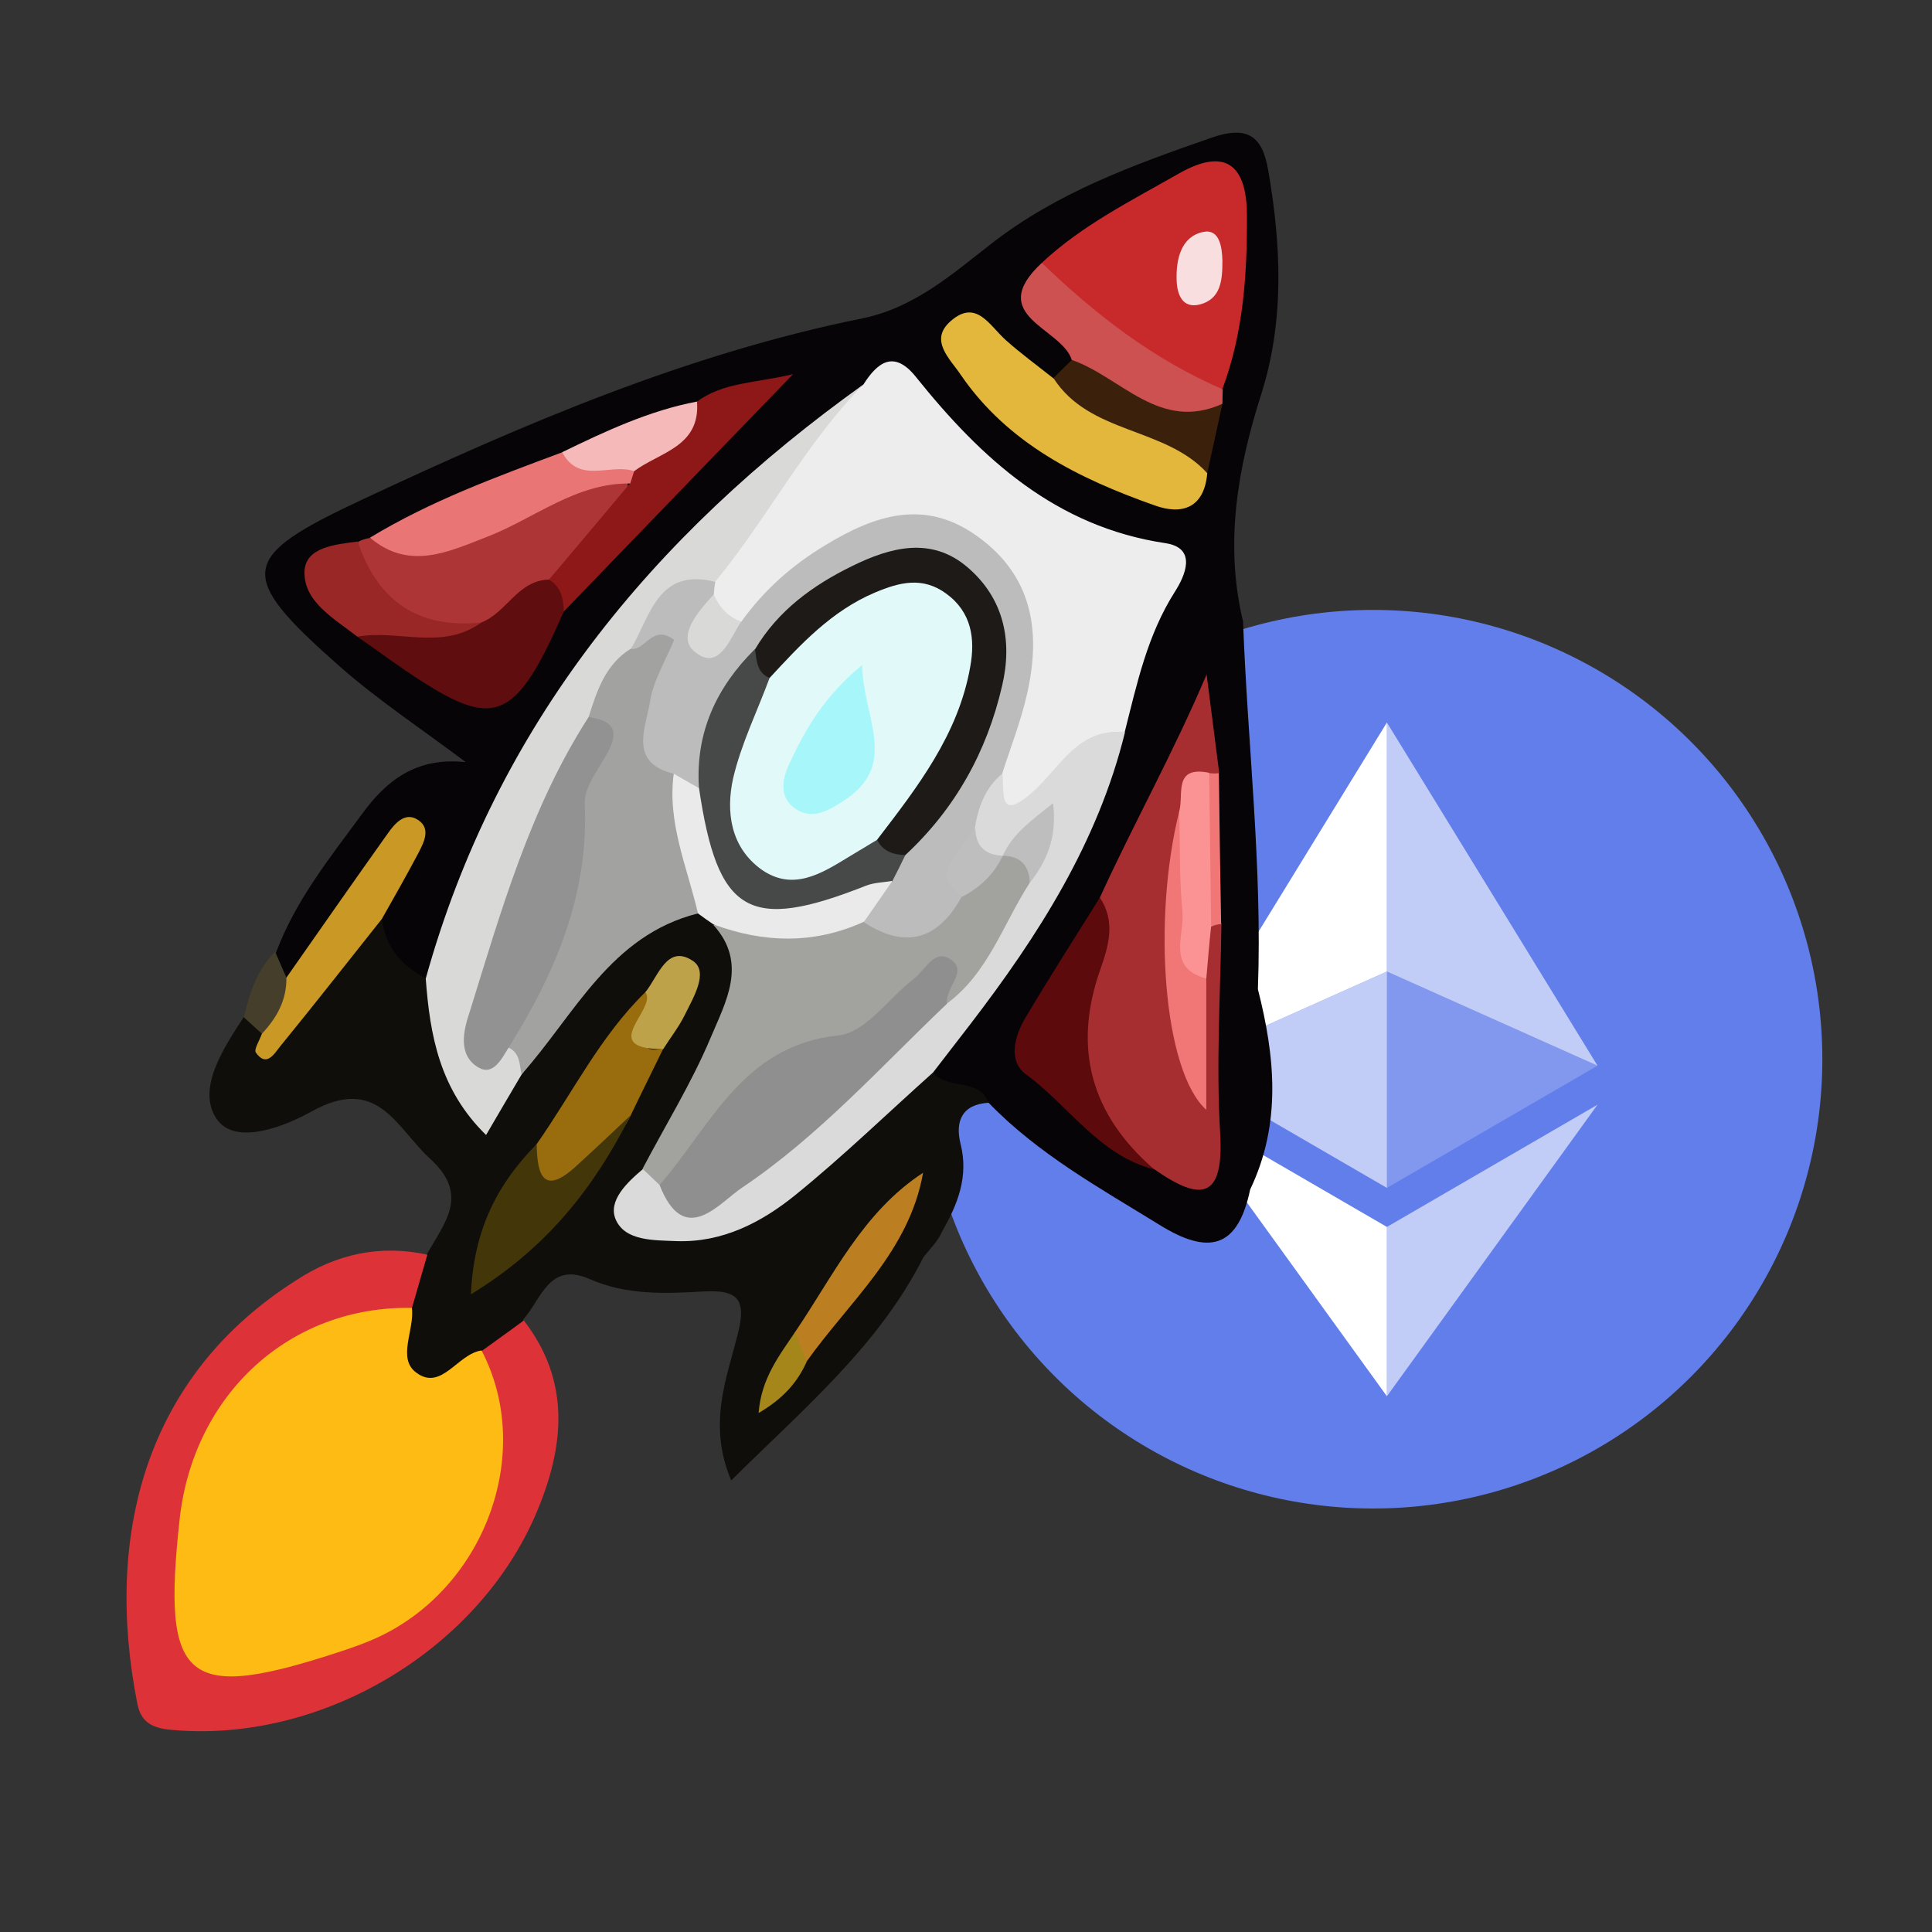 <?xml version="1.0" encoding="utf-8"?>
<!-- Generator: Adobe Illustrator 26.3.1, SVG Export Plug-In . SVG Version: 6.00 Build 0)  -->
<svg version="1.1" id="Layer_1" xmlns="http://www.w3.org/2000/svg" xmlns:xlink="http://www.w3.org/1999/xlink" x="0px" y="0px"
	 viewBox="0 0 599 599" style="enable-background:new 0 0 599 599;" xml:space="preserve">
<rect x="0" y="0" width="599" height="599" fill="#333333" stroke="none"/>
<style type="text/css">
	.st0{fill-rule:evenodd;clip-rule:evenodd;fill:#627EEA;}
	.st1{fill:#FFFFFF;fill-opacity:0.602;}
	.st2{fill:#FFFFFF;}
	.st3{fill:#FFFFFF;fill-opacity:0.2;}
	.st4{fill:#060407;}
	.st5{fill:#0F0E0B;}
	.st6{fill:#DD3338;}
	.st7{fill:#453E2A;}
	.st8{fill:#EDEDEE;}
	.st9{fill:#D9DAD8;}
	.st10{fill:#A62E30;}
	.st11{fill:#D9DAD9;}
	.st12{fill:#C82A2B;}
	.st13{fill:#E3B63C;}
	.st14{fill:#AD3536;}
	.st15{fill:#5C0A0C;}
	.st16{fill:#5F0D0E;}
	.st17{fill:#8E1718;}
	.st18{fill:#CD5151;}
	.st19{fill:#E97575;}
	.st20{fill:#C99825;}
	.st21{fill:#982726;}
	.st22{fill:#3B210B;}
	.st23{fill:#F5B9B9;}
	.st24{fill:#F17676;}
	.st25{fill:#FEBB14;}
	.st26{fill:#A2A29F;}
	.st27{fill:#A2A2A0;}
	.st28{fill:#996C0D;}
	.st29{fill:#EAEAEA;}
	.st30{fill:#433709;}
	.st31{fill:#BB7F22;}
	.st32{fill:#BEA24A;}
	.st33{fill:#A4861A;}
	.st34{fill:#BCBCBC;}
	.st35{fill:#929292;}
	.st36{fill:#FB9394;}
	.st37{fill:#8F8F8F;}
	.st38{fill:#BEBEBE;}
	.st39{fill:#F8DEDE;}
	.st40{fill:#474949;}
	.st41{fill:#1D1A18;}
	.st42{fill:#E1F9F9;}
	.st43{fill:#A7F7FA;}
</style>
<g>
	<circle class="st0" cx="425.7" cy="328.4" r="139.3"/>
	<g>
		<path class="st1" d="M430,224v77.2l65.3,29.2L430,224z"/>
		<path class="st2" d="M430,224l-65.3,106.4l65.3-29.2V224z"/>
		<path class="st1" d="M430,380.4v52.5l65.3-90.4L430,380.4z"/>
		<path class="st2" d="M430,432.9v-52.5l-65.3-37.9L430,432.9z"/>
		<path class="st3" d="M430,368.3l65.3-37.9L430,301.2V368.3z"/>
		<path class="st1" d="M364.7,330.4l65.3,37.9v-67.1L364.7,330.4z"/>
	</g>
</g>
<g>
	<g>
		<path class="st4" d="M387.6,368.8c-3.8,18.2-12.8,20.5-28.2,10.9c-18.5-11.4-37.5-21.9-52.8-37.7c-5.2-5.7-17.9,2.5-19.3-10.4
			c4.4-20.4,23.5-31.2,32.1-49.3c8.8-18.5,20.4-35.7,24.3-56.3c2.8-15.9,14.4-32.1,12-45.9c-2.6-15.1-26.5-13.5-38.4-23.9
			c-9.5-8.3-20.2-15.2-28.2-25c-5.1-6.3-10.6-11.5-19.6-6.9c-60.1,41.2-102.2,96.5-128,164.4c-2.3,5.9-3.4,12.3-9.3,16.1
			c-10.7-0.1-14.6-7.2-16.6-16.2c-1-8,3.7-14.4,6.3-21.9c-12.9,11.6-15.7,31.4-33.5,38.2c-4.7-2.1-6.2-5.1-2.8-9.6
			c6-16.1,16.7-29.4,26.7-43c7.3-10,16.5-17.7,32.1-16c-13.1-9.9-26.8-18.9-39.1-29.7c-32.4-28.6-31.3-33.8,7.2-51.8
			c50-23.4,100.5-45.1,154.9-56.1c16.1-3.3,27.8-13.7,39.9-23.1c20.5-16,44.2-24.5,68.3-32.9c11.2-3.9,15.8-0.5,17.6,10.1
			c4,23.2,5.1,46.4-2.1,69.2c-7.4,23.2-11.5,46.5-5.7,70.7c1.4,38,6,75.9,4.6,114C395.3,327.5,397.4,348.3,387.6,368.8z"/>
		<path class="st5" d="M289.2,332.4c4.4,5.7,14.2,1.5,17.3,9.5c-8.3,0.5-10.4,5.8-8.7,12.7c2.6,10.2-0.9,18.8-5.7,27.2
			c-1.3,3.1-3.8,5.4-5.8,8c-13.9,27.5-37,46.8-59.6,69.2c-7.3-17.3-1.5-31.4,2-45.2c2.7-10.6,0.5-14-10.5-13.4
			c-11.9,0.7-23.9,1.2-35.3-3.8c-12.6-5.6-15,6.1-20.6,12.4c-1.8,7.2-8,10.3-13,14.6c-21.1,10.4-25.2,7.8-26.1-16.8
			c1.2-7,3.8-13.2,9.2-18c5.3-9.6,13.3-18.2,1.1-29.4c-10.7-9.7-16.2-26.3-36.9-14.8c-7.5,4.2-23.3,10.9-29.3,2.5
			c-6.5-9.2,1.8-21.9,8.3-31.8c2.9-1.6,4.9-0.2,6.7,2c7.6,5.8,6-3.7,8.3-5.7c9.6-8.5,12.7-23.8,27.8-26.8c1,8.7,6,14.5,13.5,18.5
			c7.5,7.1,7.1,17.5,10.8,26.2c5,11.9,10.1,11.2,16.2,1.1c15.3-21.5,27.7-46.3,58.2-50.2c3.2,1,5.8,2.9,7.9,5.3
			c10.2,14.4,3.8,28.2-1.6,41.9c-4.9,12.5-11.9,23.8-19.2,35c-8,9.9-8.5,16.7,7.1,16c23.2-1,37.5-17.9,54.1-30.8
			C272.9,342.3,277.5,332,289.2,332.4z"/>
		<path class="st6" d="M132.5,389c-1.6,5.5-3.2,11-4.8,16.6c-4.1,4.6-9.9,5.2-15.4,6.2c-35.9,6.1-58.3,49-50.1,92.9
			c1.5,7.9,7.3,9.3,14.4,9c32.9-1.5,60-21.4,72.3-51c6.3-15.1-2.2-29.3,0.4-43.8c4.4-3.2,8.8-6.3,13.1-9.5
			c14.8,19.1,12.5,39.5,3.8,59.9c-17.9,41.9-65.3,70.4-110.9,67.2c-5.9-0.4-11.3-1-12.7-8.2c-10.4-52.4,2.5-101.8,49.3-131.4
			C104.2,388.8,117.9,385.8,132.5,389z"/>
		<path class="st7" d="M81.2,320.5c-1.9-1.7-3.7-3.4-5.6-5.1c1.8-7.4,4-14.7,9.7-20.3c1.2,2.7,2.3,5.3,3.5,8
			C94.2,312.4,91.2,318,81.2,320.5z"/>
		<path class="st8" d="M267.7,119.2c4.5-7.1,9.6-10.7,16.3-2.3c20.3,25.3,43.3,46.4,77.3,51.5c10.1,1.5,6,10.3,3,15
			c-8.6,13.5-11.8,28.6-15.6,43.6c-8,6.8-15.9,13.7-23.9,20.5c-10.6,9.1-17.7,7.8-18.6-7.6c0.5-11.3,6.6-21.3,7.5-32.6
			c1.2-15.8-2.6-29.3-16.9-38c-13.3-8.1-25.4-2.9-37.6,3.5c-10.7,5.6-17.6,16-28.4,21.4c-6.5,0.9-10-2.7-11.9-8.3
			c-0.3-2.1-0.1-4.2,0.5-6.3C229.9,154.9,247.7,136.2,267.7,119.2z"/>
		<path class="st9" d="M267.7,119.2c-18,18.3-29.7,41.4-45.9,61.1c-11,4.2-17.3,13.3-23.4,22.5c-5.1,6.8-9.2,14.3-12.6,22.1
			c-13.9,26-24.2,53.5-32.6,81.6c-1.9,6.4-7.4,15.8,6.5,16.9c4,2.5,5.7,5.5,2.1,9.6c-3.5,5.9-7,11.9-11.1,18.9
			c-14.4-14.1-17.4-30.9-18.7-48.5C153.8,224.9,202.4,165.9,267.7,119.2z"/>
		<path class="st10" d="M341,278.3c10.4-22.8,22.7-44.7,33.1-69.2c1.3,10.2,2.6,20.3,3.9,30.5c-1.1,1.2-2.4,2.2-3.9,3
			c-4.3,4.4-3.9,10.5-5.7,15.7c-1.2,25.9-1.1,51.7,1,77.5c-0.7-10.4-0.6-20.8-0.4-31.3c0.2-5.8,0.3-11.6,3.6-16.7
			c1.6-2.2,3.7-2.7,6.1-1.5c-0.3,21.6-1.7,43.3-0.4,64.9c1.2,20.4-5.7,21.6-20.3,11.4c-22.4-13.3-30.2-32.2-23-57.6
			C337.3,296.3,340,287.5,341,278.3z"/>
		<path class="st11" d="M310.8,239.7c0.6,5.9-1.4,15.4,9.3,5.9c8.6-7.6,14.1-20.1,28.7-18.6c-8.4,34.2-26.9,63.1-48,90.6
			c-3.8,5-7.7,9.9-11.5,14.9c-14.2,12.7-27.9,26-42.7,38c-10.5,8.5-22.6,14.8-36.9,14.3c-7-0.3-15.9,0-18.8-6.7
			c-2.5-5.8,3.5-11.5,8.5-15.7c3.2-1.6,5.6,0,7.9,2c9.5,9.1,16.8,1.6,24.2-3.4c21.9-14.7,38.1-35.8,58.7-51.9
			c11.5-10.2,16.6-24.9,25.5-36.8c1.5-3.1,5-6.5,3.5-9.2c-1.1-2-3.6,2.6-6,3.3c-1.9,0.9-3.9,1.4-5.9,1.4c-6.6-1.2-8.4-6-8.9-11.8
			C299.5,248.3,300,240,310.8,239.7z"/>
		<path class="st12" d="M323,81.5c12.5-11.7,27.8-19.3,42.5-27.7c14.1-8,21-3.1,21.1,12.8c0.1,18.4-1.1,36.6-7.6,54
			C353.2,117.9,334.7,104.5,323,81.5z"/>
		<path class="st13" d="M374.3,146.7c-0.9,10.7-7.7,13.1-16.3,10c-23.5-8.3-45.6-19.2-60.2-40.6c-3.3-4.9-9.8-10.6-3.1-16.5
			c8-7.1,12.1,1.4,17.2,5.9c4.7,4.2,9.8,7.9,14.7,11.8C343.3,125.8,363.8,128.1,374.3,146.7z"/>
		<path class="st14" d="M111,168c1.1-0.6,2.4-1,3.6-1.2c17.4,1.3,33-4.2,48.1-12.1c9.7-5.1,19.6-11.8,31.6-6.5
			c3.6,18.5-14,23.4-22.2,34.3c-8.2,5-15.1,12.5-25,14.8C121.5,197.1,110.9,188.6,111,168z"/>
		<path class="st15" d="M341,278.3c4.9,7.3,2.8,14.7,0.2,22.1c-8.7,24.5-3,45.2,16.7,62.2c-17.2-4.4-26.5-19.8-39.8-29.5
			c-5.6-4.1-3.6-11.8-0.2-17.5C325.3,303.1,333.2,290.8,341,278.3z"/>
		<path class="st16" d="M149.2,193c7.9-3,11.3-13.1,21-13.3c7.6,0.5,7.5,4.5,4.6,9.9c-14.4,33-21,36.3-43.6,21.9
			c-7-4.4-13.6-9.4-20.4-14.1C122.5,186.5,137.2,201.2,149.2,193z"/>
		<path class="st17" d="M174.8,189.6c-0.1-4-0.8-7.6-4.6-9.9c8.4-9.9,16.8-19.9,25.1-29.8c-0.9-1.9-0.9-3.7,0-5.6
			c5.9-7.7,15.1-11.8,20.8-19.8c8.2-6,18-5.7,29.8-8.5C220.7,142,197.8,165.8,174.8,189.6z"/>
		<path class="st18" d="M323,81.5c16.6,16,34.7,30,56.1,39.2c0,1.5-0.1,3-0.1,4.5c-15.3,11-30.6,6.6-46.7-13.6
			C329.2,101.6,305.3,98,323,81.5z"/>
		<path class="st19" d="M196.6,146.1c-0.4,1.3-0.8,2.6-1.2,3.8c-16.9-0.2-29.6,10.8-44.3,16.5c-12.1,4.7-24.2,10.6-36.4,0.3
			c18.8-11.4,39.3-18.9,59.7-26.5C181.5,143.1,190.6,138.6,196.6,146.1z"/>
		<path class="st20" d="M81.2,320.5c4.6-4.9,7.7-10.4,7.6-17.4c10.5-15,20.9-29.9,31.5-44.8c2-2.8,4.9-6.3,8.6-4.5
			c5,2.6,2.7,7.1,0.7,10.9c-3.6,6.8-7.4,13.5-11.2,20.2c-10.5,13.2-20.9,26.5-31.6,39.6c-1.7,2.1-4.2,6.6-7.5,1.8
			C78.7,325.3,80.5,322.5,81.2,320.5z"/>
		<path class="st21" d="M149.2,193c-12,8.8-25.7,2.1-38.4,4.4c-7-5.5-16.6-10.7-16.4-20.1c0.2-7.7,9.6-8.5,16.5-9.4
			C117.1,186.4,129.7,195,149.2,193z"/>
		<path class="st22" d="M332.3,111.6c15.3,5.3,27.2,22.4,46.7,13.6c-1.6,7.2-3.1,14.3-4.7,21.5c-13.1-14.4-36.5-12-47.7-29.5
			C328.5,115.3,330.4,113.5,332.3,111.6z"/>
		<path class="st23" d="M196.6,146.1c-7.2-2.6-17,4.2-22.3-5.9c13.4-6.5,27-12.9,41.8-15.7C217.2,138.6,204.4,140.2,196.6,146.1z"/>
		<path class="st24" d="M378.6,286.5c-1.1,0.1-2.1,0.3-3.1,0.8c-11.7-15.7-7.1-31.7-0.6-47.6c1,0.1,2,0.2,3,0
			C378.1,255.3,378.3,270.9,378.6,286.5z"/>
		<path class="st25" d="M149.3,418.7c16.7,31.9,0.8,74.5-33.4,89.5c-3.2,1.4-6.6,2.6-9.9,3.7c-48.5,16-55.9,10-50.3-40.9
			c4.3-38.9,34.3-66.2,72-65.5c0.9,6.8-4.7,15.7,1.4,20.1C136.9,431.4,141.9,419.7,149.3,418.7z"/>
		<path class="st26" d="M204.5,367.4c-1.8-1.7-3.5-3.4-5.3-5c7.1-13.5,15.2-26.6,21.1-40.6c4.6-11,11.7-23.1,0.9-35
			c13.9-6.2,29.1,1.4,43-4c10.8,1.2,22.1,4.4,30.5-6.3c4.4-5.1,10.7-7.4,16.1-11.1l0,0c9-3.4,12-0.7,8.4,8.4
			c-8.2,12.7-12.8,27.9-25.7,37.4c-1.4-1.5-4-4.1-4.9-3.1c-20.8,21-57.3,20.2-71.2,51.1C215.4,363.5,211.7,369.3,204.5,367.4z"/>
		<path class="st27" d="M182.5,222.3c2.6-8.2,5.2-16.3,13.1-21.2c4-3.1,6.1-11.2,12.8-7.3c5.6,3.3,3.9,10,1.9,15.2
			c-4.1,10.9-5.2,21.5,1.5,31.8c1.5,14.1,11.3,27.4,4.6,42.4c-27.2,6.8-38.2,31.4-54.7,49.9c-0.7-3.1-0.4-6.7-4.1-8.3
			c-5.3-7.3-1.6-14.1,2.9-19.1c11.4-12.5,14.4-27.2,13-43C172.3,248.1,185.5,237,182.5,222.3z"/>
		<path class="st28" d="M166.4,354.7c11.1-15.8,19.7-33.5,33.8-47.2c3.3,3.3,3.3,7.4,1.5,11c-2.3,4.7-3.2,7.8,3.9,6.7
			c-3.3,6.8-6.7,13.6-10,20.5c-3.7,7.7-10.3,13-16.2,18.8c-3.6,3.5-7.7,7.1-12.6,3C162.2,363.8,163.2,359.1,166.4,354.7z"/>
		<path class="st29" d="M216.4,283.2c-3.3-14.3-9.6-28.1-7.5-43.4c4.9-1.7,8,0.9,10.7,4.4c2.5,4.2,2.8,9.2,4.6,13.7
			c6.9,17.6,13.8,21,32,15.7c6.6-1.9,13-5.4,19.9-1.3c4.4,8.9-2.3,11-8.3,13.5c-15.4,7-31,6.6-46.6,0.8
			C219.6,285.5,218,284.4,216.4,283.2z"/>
		<path class="st30" d="M166.4,354.7c0.1,10,2.3,16.1,12.5,6.6c5.6-5.1,11.1-10.3,16.6-15.5c-11.1,22-25.6,40.9-49.5,55.5
			C146.9,380.8,154.5,366.8,166.4,354.7z"/>
		<path class="st31" d="M246.5,413c11.9-17.5,21-37.2,39.7-49.4c-4.3,24.4-22.8,39.8-36.1,58.5C242.8,421.5,245.3,417,246.5,413z"/>
		<path class="st32" d="M205.6,325.3c-20.7-0.1-1.7-12.4-5.5-17.7c4-4.9,6.7-15,14.7-9.7c5.1,3.4,0.1,11.5-2.6,17
			C210.4,318.5,207.8,321.8,205.6,325.3z"/>
		<path class="st33" d="M246.5,413c1.2,3.1,2.4,6.1,3.6,9.2c-2.9,6.5-7.4,11.5-14.9,15.9C236,427.4,241.6,420.3,246.5,413z"/>
		<path class="st34" d="M267.8,285.9c3-4.3,5.9-8.5,8.9-12.8c-1.8-4.2-0.2-8,1.5-11.8c10.1-13.6,21.3-26.5,25.2-43.8
			c3.1-13.7,4.7-28.1-8.1-36.9c-11.7-8.1-24.5-2.7-36,3.9c-8.8,5.1-15.5,12.3-21.7,20.1c-11.6,10.8-12.2,27.5-21,39.7
			c-2.6-1.5-5.1-2.9-7.7-4.4c-14.1-3.4-8.7-14.2-7.4-22.2c1-6.7,4.9-12.9,7.5-19.3c-6.7-5.1-8.9,3.4-13.4,2.8
			c6.1-10.3,8.4-25.3,26.2-20.8c-0.3,1.3-0.4,2.7-0.5,4c-2.1,7.8-2.5,13.8,8.5,8.4c7.1-9.9,15.8-17.6,26.3-23.9
			c15.5-9.4,30.9-14.3,47.1-2.5c17.3,12.5,19.6,30.1,15.1,49.3c-1.9,8.2-5,16.1-7.6,24.2c-5.3,4.4-7.5,10.5-8.5,17.1
			c-3.4,6.7-3.8,14-4.2,21.3C290.8,291.3,280.8,294.4,267.8,285.9z"/>
		<path class="st9" d="M229.8,192.7c-3.6,5.4-6.9,15.7-14.5,9.3c-5.6-4.7,1.2-12.5,6-17.7C223,188.2,225.6,191.2,229.8,192.7z"/>
		<path class="st35" d="M182.5,222.3c5.6,0.9,9.8,2.7,6.6,9.6c-2.7,5.7-8,11.6-7.8,17.2c1.3,28.3-9.1,52.5-23.6,75.7
			c-2.2,3.5-4.8,8.8-9.3,6.2c-6.7-3.9-4.6-11.8-2.8-17.2C155.4,282.3,164.4,250.4,182.5,222.3z"/>
		<path class="st24" d="M374,303.4c0,13,0,25.9,0,40.7c-13.4-12.1-16.7-59.2-8.4-92.5c8.2,8,3.7,18.3,4.7,27.6
			C371.2,287.4,368.5,296,374,303.4z"/>
		<path class="st36" d="M374,303.4c-12.4-3.3-6.7-13.4-7.4-20.7c-1-10.3-0.7-20.7-1-31.1c1.5-5.2-2-14.3,9.3-12
			c0.2,15.9,0.4,31.7,0.6,47.6C374.9,292.6,374.5,298,374,303.4z"/>
		<path class="st37" d="M204.5,367.4c16-18.4,25.7-43.3,55.6-46.4c8.3-0.9,15.4-11.5,23.2-17.5c3.6-2.7,6.5-9.8,11.8-5.8
			c4.9,3.7-2.2,8.7-1.5,13.5c-20.6,19.6-39.7,41-63.5,57C223,372.9,212.2,387.1,204.5,367.4z"/>
		<path class="st38" d="M298.2,278.1c-6.9-6.6-6.8-7,4.2-21.3c0.1,5.6,3.1,8.3,8.5,8.5C308.2,271.1,303.8,275.2,298.2,278.1z"/>
		<path class="st38" d="M319.3,273.7c-0.2-5.4-3-8.3-8.4-8.4c3-6.7,8.6-10.7,15.6-16.3C327.8,260,324.4,267.1,319.3,273.7z"/>
		<path class="st39" d="M379,80.9c0,5.8-0.4,11.8-7,13.5c-5.5,1.4-7.1-3.3-7.2-7.6c-0.2-6.5,1.4-13.5,8.3-14.9
			C378.1,70.9,378.9,76.6,379,80.9z"/>
		<path class="st40" d="M280.7,265.1c-1.3,2.7-2.6,5.3-4,8c-2.7,0.5-5.7,0.5-8.2,1.5c-36.4,14.4-46,8.8-51.8-30.4
			c-1.1-17.1,5.4-31.1,17.4-43c3.9,2.2,5.6,5.7,6.4,9.8c0.3,8-3,15.1-5.9,22.2c-4,9.8-4.4,19.4,2.8,27.8c8.2,9.5,16.7,2.6,25-0.3
			c2.7-0.9,5.4-1.6,8.2-1.8C275,259.3,278.2,261.7,280.7,265.1z"/>
		<path class="st41" d="M280.7,265.1c-3.7-0.1-6.9-1.1-8.7-4.6c-0.7-13.4,11.1-20.9,15.1-32c4.7-12.8,16.8-27.4,2.3-38.7
			c-13.4-10.5-24.4,4-35.3,11c-5.1,3.2-7.6,10.8-15.5,9.4c-4-1.7-4-5.4-4.5-8.9c7.1-12,18-19.9,30.1-25.8
			c11.8-5.8,24.5-9.3,35.8,0.4c11.2,9.6,14,22.7,10.7,36.7C306,233,296.2,250.7,280.7,265.1z"/>
		<path class="st42" d="M238.6,210.2c9.6-10.4,19.2-20.8,32.7-26.5c7.6-3.2,14.7-5,22,0.3c8,5.8,9.1,14.1,7.5,22.8
			c-3.7,21-16.4,37.3-28.9,53.6c-2.9,1.8-5.9,3.5-8.8,5.3c-8.5,5.2-17.3,10.7-27,3.9c-9.6-6.9-11.1-17.9-8.8-28.3
			C229.8,230.6,234.8,220.5,238.6,210.2z"/>
		<path class="st43" d="M267.3,206.2c0.2,16.3,11.8,30.9-5.9,42.2c-5.1,3.3-10.2,6-15.4,1.9c-4.6-3.6-3.3-9.2-1.2-13.7
			C249.8,225.9,255.7,215.7,267.3,206.2z"/>
	</g>
</g>
</svg>
